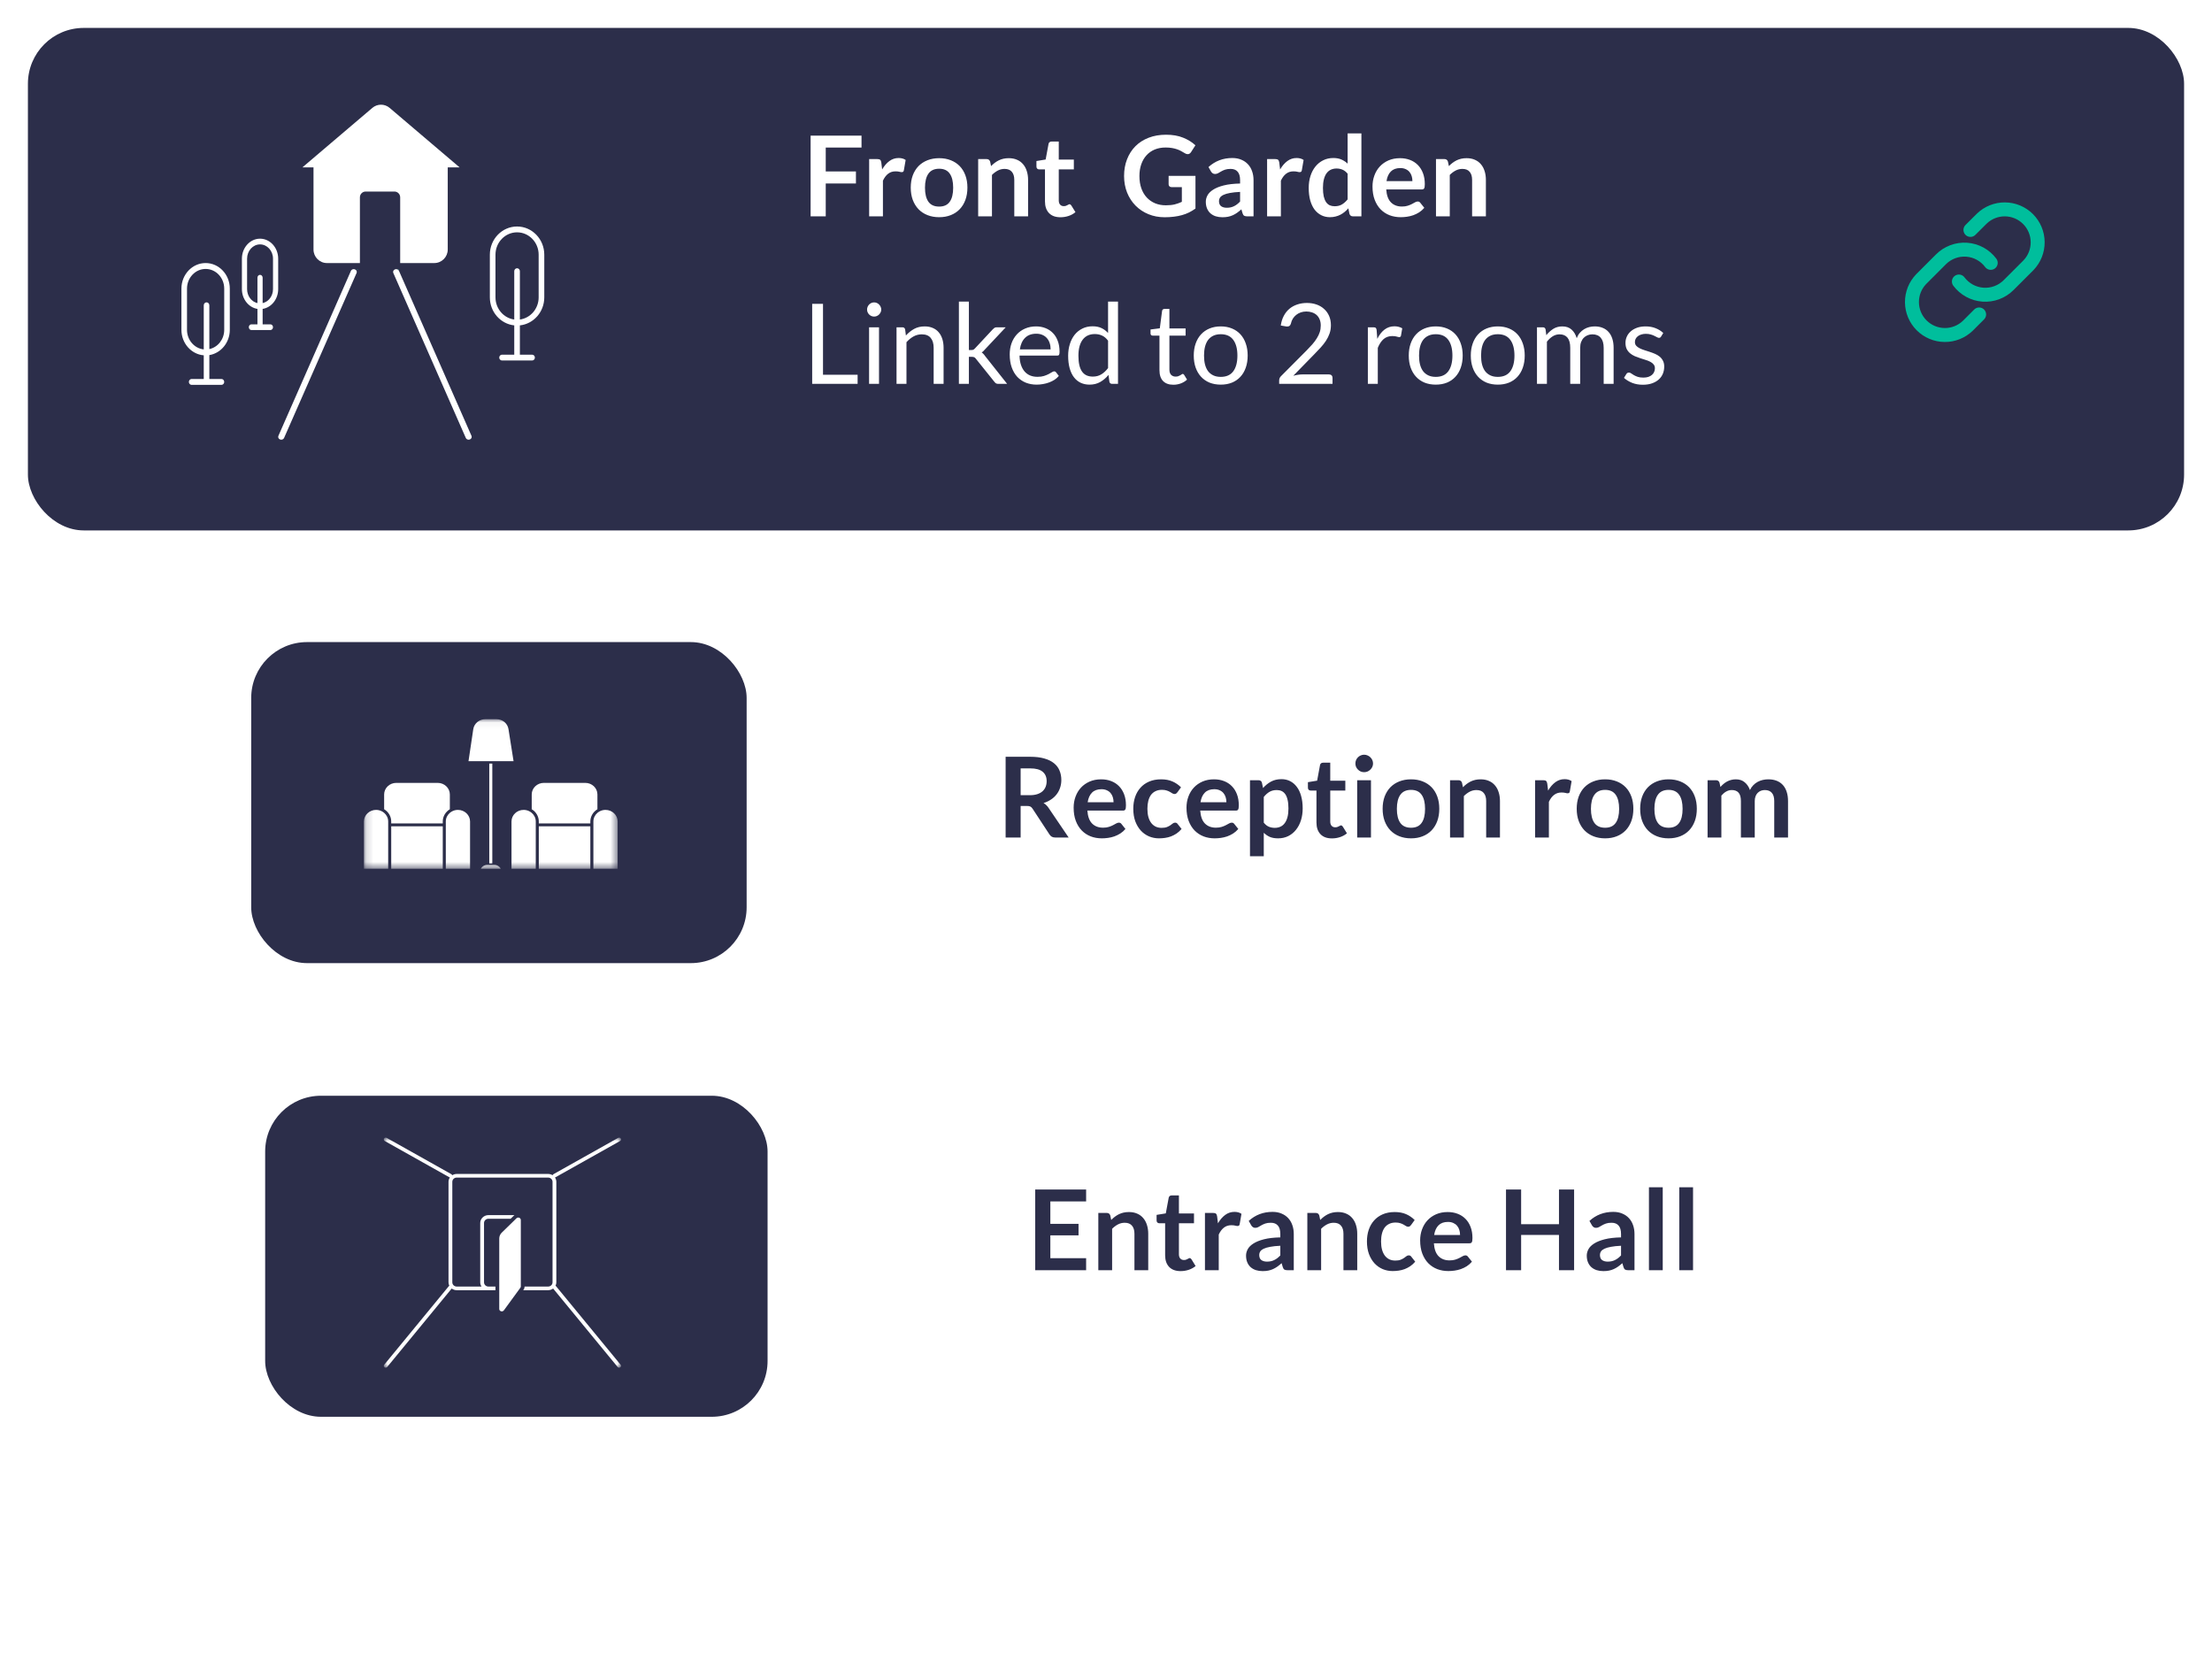 <svg width="317" height="237" viewBox="0 0 317 237" fill="none" xmlns="http://www.w3.org/2000/svg">
<g filter="url(#filter0_d)">
<rect x="15" y="67" width="284" height="163" rx="8" fill="white"/>
</g>
<g filter="url(#filter1_d)">
<rect x="35" y="91" width="71" height="46" rx="8" fill="#2C2E4A"/>
</g>
<path fill-rule="evenodd" clip-rule="evenodd" d="M64.467 113.832V115.95C63.858 116.318 63.453 116.966 63.453 117.703V117.98H56.065V117.703C56.065 116.966 55.66 116.318 55.051 115.95V113.832C55.051 112.917 55.831 112.173 56.789 112.173H62.728C63.687 112.173 64.467 112.917 64.467 113.832Z" fill="white"/>
<path fill-rule="evenodd" clip-rule="evenodd" d="M85.616 113.832V115.95C85.008 116.318 84.602 116.966 84.602 117.703V117.98H77.215V117.703C77.215 116.966 76.809 116.318 76.201 115.95V113.832C76.201 112.917 76.98 112.173 77.939 112.173H83.878C84.837 112.173 85.616 112.917 85.616 113.832Z" fill="white"/>
<mask id="mask0" mask-type="alpha" maskUnits="userSpaceOnUse" x="52" y="103" width="37" height="22">
<path d="M52.155 124.477H88.513V103.048H52.155V124.477Z" fill="white"/>
</mask>
<g mask="url(#mask0)">
<path fill-rule="evenodd" clip-rule="evenodd" d="M56.066 124.478H63.454V118.395H56.066V124.478Z" fill="white"/>
<path fill-rule="evenodd" clip-rule="evenodd" d="M77.215 124.478H84.602V118.395H77.215V124.478Z" fill="white"/>
<path fill-rule="evenodd" clip-rule="evenodd" d="M55.631 117.703V124.477H52.155V117.703C52.155 116.788 52.934 116.044 53.893 116.044C54.151 116.044 54.397 116.098 54.617 116.196C54.693 116.228 54.767 116.267 54.835 116.309C54.911 116.358 54.985 116.41 55.052 116.468C55.408 116.771 55.631 117.212 55.631 117.703Z" fill="white"/>
<path fill-rule="evenodd" clip-rule="evenodd" d="M76.78 117.703V124.477H73.303V117.703C73.303 116.788 74.082 116.044 75.041 116.044C75.299 116.044 75.546 116.098 75.766 116.196C75.841 116.228 75.915 116.267 75.983 116.309C76.06 116.358 76.134 116.41 76.2 116.468C76.557 116.771 76.78 117.212 76.78 117.703Z" fill="white"/>
<path fill-rule="evenodd" clip-rule="evenodd" d="M73.597 109.062H67.141L67.824 104.473C67.945 103.66 68.685 103.048 69.544 103.048H71.149C72.016 103.048 72.738 103.641 72.869 104.459L73.597 109.062Z" fill="white"/>
<path fill-rule="evenodd" clip-rule="evenodd" d="M67.364 117.703V124.477H63.888V117.703C63.888 117.212 64.111 116.771 64.467 116.468C64.534 116.41 64.607 116.358 64.684 116.309C64.752 116.267 64.826 116.228 64.901 116.196C65.122 116.098 65.368 116.044 65.626 116.044C66.585 116.044 67.364 116.788 67.364 117.703Z" fill="white"/>
<path fill-rule="evenodd" clip-rule="evenodd" d="M71.758 124.477H68.91C69.074 124.146 69.427 123.924 69.827 123.924H70.841C71.241 123.924 71.594 124.146 71.758 124.477Z" fill="white"/>
<path fill-rule="evenodd" clip-rule="evenodd" d="M70.117 123.717H70.552V109.408H70.117V123.717Z" fill="white"/>
<path fill-rule="evenodd" clip-rule="evenodd" d="M88.513 117.703V124.477H85.037V117.703C85.037 117.212 85.26 116.771 85.616 116.468C85.683 116.41 85.757 116.358 85.834 116.309C85.902 116.267 85.976 116.228 86.051 116.196C86.271 116.098 86.517 116.044 86.775 116.044C87.734 116.044 88.513 116.788 88.513 117.703Z" fill="white"/>
</g>
<g filter="url(#filter2_d)">
<rect x="3" y="3" width="309" height="72" rx="8" fill="#2C2E4A"/>
</g>
<path d="M123.464 19.432V21.144H118.336V24.568H122.664V26.288H118.336V31H116.168V19.432H123.464ZM124.556 31V22.792H125.716C125.919 22.792 126.06 22.829 126.14 22.904C126.22 22.979 126.273 23.107 126.3 23.288L126.42 24.28C126.713 23.773 127.057 23.373 127.452 23.08C127.847 22.787 128.289 22.64 128.78 22.64C129.185 22.64 129.521 22.733 129.788 22.92L129.532 24.4C129.516 24.496 129.481 24.565 129.428 24.608C129.375 24.645 129.303 24.664 129.212 24.664C129.132 24.664 129.023 24.645 128.884 24.608C128.745 24.571 128.561 24.552 128.332 24.552C127.921 24.552 127.569 24.667 127.276 24.896C126.983 25.12 126.735 25.451 126.532 25.888V31H124.556ZM134.591 22.664C135.205 22.664 135.759 22.763 136.255 22.96C136.757 23.157 137.183 23.437 137.535 23.8C137.887 24.163 138.159 24.605 138.351 25.128C138.543 25.651 138.639 26.235 138.639 26.88C138.639 27.531 138.543 28.117 138.351 28.64C138.159 29.163 137.887 29.608 137.535 29.976C137.183 30.344 136.757 30.627 136.255 30.824C135.759 31.021 135.205 31.12 134.591 31.12C133.978 31.12 133.421 31.021 132.919 30.824C132.418 30.627 131.989 30.344 131.631 29.976C131.279 29.608 131.005 29.163 130.807 28.64C130.615 28.117 130.519 27.531 130.519 26.88C130.519 26.235 130.615 25.651 130.807 25.128C131.005 24.605 131.279 24.163 131.631 23.8C131.989 23.437 132.418 23.157 132.919 22.96C133.421 22.763 133.978 22.664 134.591 22.664ZM134.591 29.6C135.274 29.6 135.778 29.371 136.103 28.912C136.434 28.453 136.599 27.781 136.599 26.896C136.599 26.011 136.434 25.336 136.103 24.872C135.778 24.408 135.274 24.176 134.591 24.176C133.898 24.176 133.386 24.411 133.055 24.88C132.725 25.344 132.559 26.016 132.559 26.896C132.559 27.776 132.725 28.448 133.055 28.912C133.386 29.371 133.898 29.6 134.591 29.6ZM140.181 31V22.792H141.389C141.645 22.792 141.813 22.912 141.893 23.152L142.029 23.8C142.194 23.629 142.368 23.475 142.549 23.336C142.736 23.197 142.93 23.077 143.133 22.976C143.341 22.875 143.562 22.797 143.797 22.744C144.032 22.691 144.288 22.664 144.565 22.664C145.013 22.664 145.41 22.741 145.757 22.896C146.104 23.045 146.392 23.259 146.621 23.536C146.856 23.808 147.032 24.136 147.149 24.52C147.272 24.899 147.333 25.317 147.333 25.776V31H145.357V25.776C145.357 25.275 145.24 24.888 145.005 24.616C144.776 24.339 144.429 24.2 143.965 24.2C143.624 24.2 143.304 24.277 143.005 24.432C142.706 24.587 142.424 24.797 142.157 25.064V31H140.181ZM151.971 31.128C151.261 31.128 150.715 30.928 150.331 30.528C149.947 30.123 149.755 29.565 149.755 28.856V24.272H148.923C148.816 24.272 148.723 24.237 148.643 24.168C148.568 24.099 148.531 23.995 148.531 23.856V23.072L149.851 22.856L150.267 20.616C150.288 20.509 150.336 20.427 150.411 20.368C150.491 20.309 150.589 20.28 150.707 20.28H151.731V22.864H153.891V24.272H151.731V28.72C151.731 28.976 151.795 29.176 151.923 29.32C152.051 29.464 152.221 29.536 152.435 29.536C152.557 29.536 152.659 29.523 152.739 29.496C152.824 29.464 152.896 29.432 152.955 29.4C153.019 29.368 153.075 29.339 153.123 29.312C153.171 29.28 153.219 29.264 153.267 29.264C153.325 29.264 153.373 29.28 153.411 29.312C153.448 29.339 153.488 29.381 153.531 29.44L154.123 30.4C153.835 30.64 153.504 30.821 153.131 30.944C152.757 31.067 152.371 31.128 151.971 31.128ZM167.074 29.416C167.559 29.416 167.98 29.373 168.338 29.288C168.7 29.197 169.044 29.075 169.37 28.92V26.816H167.922C167.783 26.816 167.674 26.779 167.594 26.704C167.514 26.624 167.474 26.528 167.474 26.416V25.2H171.322V29.88C171.028 30.093 170.722 30.28 170.402 30.44C170.087 30.595 169.748 30.723 169.386 30.824C169.028 30.925 168.644 31 168.234 31.048C167.823 31.101 167.38 31.128 166.906 31.128C166.063 31.128 165.287 30.981 164.578 30.688C163.868 30.395 163.255 29.987 162.738 29.464C162.22 28.941 161.815 28.317 161.522 27.592C161.234 26.867 161.09 26.075 161.09 25.216C161.09 24.347 161.231 23.549 161.514 22.824C161.796 22.099 162.196 21.475 162.714 20.952C163.236 20.429 163.868 20.024 164.61 19.736C165.351 19.448 166.183 19.304 167.106 19.304C168.05 19.304 168.866 19.445 169.554 19.728C170.247 20.005 170.834 20.368 171.314 20.816L170.69 21.792C170.567 21.989 170.404 22.088 170.202 22.088C170.074 22.088 169.943 22.045 169.81 21.96C169.639 21.859 169.463 21.757 169.282 21.656C169.106 21.555 168.908 21.467 168.69 21.392C168.476 21.317 168.234 21.256 167.962 21.208C167.695 21.16 167.386 21.136 167.034 21.136C166.463 21.136 165.946 21.232 165.482 21.424C165.023 21.616 164.631 21.891 164.306 22.248C163.98 22.605 163.73 23.035 163.554 23.536C163.378 24.037 163.29 24.597 163.29 25.216C163.29 25.883 163.383 26.477 163.57 27C163.756 27.517 164.018 27.955 164.354 28.312C164.69 28.669 165.09 28.944 165.554 29.136C166.018 29.323 166.524 29.416 167.074 29.416ZM179.644 31H178.756C178.57 31 178.423 30.973 178.316 30.92C178.21 30.861 178.13 30.747 178.076 30.576L177.9 29.992C177.692 30.179 177.487 30.344 177.284 30.488C177.087 30.627 176.882 30.744 176.668 30.84C176.455 30.936 176.228 31.008 175.988 31.056C175.748 31.104 175.482 31.128 175.188 31.128C174.842 31.128 174.522 31.083 174.228 30.992C173.935 30.896 173.682 30.755 173.468 30.568C173.26 30.381 173.098 30.149 172.98 29.872C172.863 29.595 172.804 29.272 172.804 28.904C172.804 28.595 172.884 28.291 173.044 27.992C173.21 27.688 173.482 27.416 173.86 27.176C174.239 26.931 174.743 26.728 175.372 26.568C176.002 26.408 176.783 26.317 177.716 26.296V25.816C177.716 25.267 177.599 24.861 177.364 24.6C177.135 24.333 176.799 24.2 176.356 24.2C176.036 24.2 175.77 24.237 175.556 24.312C175.343 24.387 175.156 24.472 174.996 24.568C174.842 24.659 174.698 24.741 174.564 24.816C174.431 24.891 174.284 24.928 174.124 24.928C173.991 24.928 173.876 24.893 173.78 24.824C173.684 24.755 173.607 24.669 173.548 24.568L173.188 23.936C174.132 23.072 175.271 22.64 176.604 22.64C177.084 22.64 177.511 22.72 177.884 22.88C178.263 23.035 178.583 23.253 178.844 23.536C179.106 23.813 179.303 24.147 179.436 24.536C179.575 24.925 179.644 25.352 179.644 25.816V31ZM175.804 29.768C176.007 29.768 176.194 29.749 176.364 29.712C176.535 29.675 176.695 29.619 176.844 29.544C176.999 29.469 177.146 29.379 177.284 29.272C177.428 29.16 177.572 29.029 177.716 28.88V27.496C177.14 27.523 176.658 27.573 176.268 27.648C175.884 27.717 175.575 27.808 175.34 27.92C175.106 28.032 174.938 28.163 174.836 28.312C174.74 28.461 174.692 28.624 174.692 28.8C174.692 29.147 174.794 29.395 174.996 29.544C175.204 29.693 175.474 29.768 175.804 29.768ZM181.587 31V22.792H182.747C182.95 22.792 183.091 22.829 183.171 22.904C183.251 22.979 183.305 23.107 183.331 23.288L183.451 24.28C183.745 23.773 184.089 23.373 184.483 23.08C184.878 22.787 185.321 22.64 185.811 22.64C186.217 22.64 186.553 22.733 186.819 22.92L186.563 24.4C186.547 24.496 186.513 24.565 186.459 24.608C186.406 24.645 186.334 24.664 186.243 24.664C186.163 24.664 186.054 24.645 185.915 24.608C185.777 24.571 185.593 24.552 185.363 24.552C184.953 24.552 184.601 24.667 184.307 24.896C184.014 25.12 183.766 25.451 183.563 25.888V31H181.587ZM193.895 31C193.639 31 193.471 30.88 193.391 30.64L193.231 29.848C193.06 30.04 192.881 30.213 192.695 30.368C192.508 30.523 192.305 30.656 192.087 30.768C191.873 30.88 191.641 30.965 191.391 31.024C191.145 31.088 190.879 31.12 190.591 31.12C190.143 31.12 189.732 31.027 189.359 30.84C188.985 30.653 188.663 30.384 188.391 30.032C188.124 29.675 187.916 29.235 187.767 28.712C187.623 28.189 187.551 27.592 187.551 26.92C187.551 26.312 187.633 25.747 187.799 25.224C187.964 24.701 188.201 24.248 188.511 23.864C188.82 23.48 189.191 23.181 189.623 22.968C190.055 22.749 190.54 22.64 191.079 22.64C191.537 22.64 191.929 22.715 192.255 22.864C192.58 23.008 192.871 23.203 193.127 23.448V19.112H195.102V31H193.895ZM191.263 29.552C191.673 29.552 192.023 29.467 192.311 29.296C192.599 29.125 192.871 28.883 193.127 28.568V24.888C192.903 24.616 192.657 24.424 192.391 24.312C192.129 24.2 191.847 24.144 191.543 24.144C191.244 24.144 190.972 24.2 190.727 24.312C190.487 24.424 190.281 24.595 190.111 24.824C189.945 25.048 189.817 25.336 189.727 25.688C189.636 26.035 189.591 26.445 189.591 26.92C189.591 27.4 189.628 27.808 189.703 28.144C189.783 28.475 189.895 28.747 190.039 28.96C190.183 29.168 190.359 29.32 190.567 29.416C190.775 29.507 191.007 29.552 191.263 29.552ZM200.636 22.664C201.153 22.664 201.628 22.747 202.06 22.912C202.497 23.077 202.873 23.32 203.188 23.64C203.502 23.955 203.748 24.344 203.924 24.808C204.1 25.267 204.188 25.792 204.188 26.384C204.188 26.533 204.18 26.659 204.164 26.76C204.153 26.856 204.129 26.933 204.092 26.992C204.06 27.045 204.014 27.085 203.956 27.112C203.897 27.133 203.822 27.144 203.732 27.144H198.66C198.718 27.987 198.945 28.605 199.34 29C199.734 29.395 200.257 29.592 200.908 29.592C201.228 29.592 201.502 29.555 201.732 29.48C201.966 29.405 202.169 29.323 202.34 29.232C202.516 29.141 202.668 29.059 202.796 28.984C202.929 28.909 203.057 28.872 203.18 28.872C203.26 28.872 203.329 28.888 203.388 28.92C203.446 28.952 203.497 28.997 203.54 29.056L204.116 29.776C203.897 30.032 203.652 30.248 203.38 30.424C203.108 30.595 202.822 30.733 202.524 30.84C202.23 30.941 201.929 31.013 201.62 31.056C201.316 31.099 201.02 31.12 200.732 31.12C200.161 31.12 199.63 31.027 199.14 30.84C198.649 30.648 198.222 30.368 197.86 30C197.497 29.627 197.212 29.168 197.004 28.624C196.796 28.075 196.692 27.44 196.692 26.72C196.692 26.16 196.782 25.635 196.964 25.144C197.145 24.648 197.404 24.219 197.74 23.856C198.081 23.488 198.494 23.197 198.98 22.984C199.47 22.771 200.022 22.664 200.636 22.664ZM200.676 24.08C200.1 24.08 199.649 24.243 199.324 24.568C198.998 24.893 198.79 25.355 198.7 25.952H202.412C202.412 25.696 202.377 25.456 202.308 25.232C202.238 25.003 202.132 24.803 201.988 24.632C201.844 24.461 201.662 24.328 201.444 24.232C201.225 24.131 200.969 24.08 200.676 24.08ZM205.79 31V22.792H206.998C207.254 22.792 207.422 22.912 207.502 23.152L207.638 23.8C207.804 23.629 207.977 23.475 208.158 23.336C208.345 23.197 208.54 23.077 208.742 22.976C208.95 22.875 209.172 22.797 209.406 22.744C209.641 22.691 209.897 22.664 210.174 22.664C210.622 22.664 211.02 22.741 211.366 22.896C211.713 23.045 212.001 23.259 212.23 23.536C212.465 23.808 212.641 24.136 212.758 24.52C212.881 24.899 212.942 25.317 212.942 25.776V31H210.966V25.776C210.966 25.275 210.849 24.888 210.614 24.616C210.385 24.339 210.038 24.2 209.574 24.2C209.233 24.2 208.913 24.277 208.614 24.432C208.316 24.587 208.033 24.797 207.766 25.064V31H205.79Z" fill="white"/>
<path d="M117.944 53.696H122.904V55H116.392V43.536H117.944V53.696ZM125.971 46.896V55H124.547V46.896H125.971ZM126.291 44.352C126.291 44.491 126.261 44.621 126.203 44.744C126.149 44.861 126.075 44.968 125.979 45.064C125.888 45.155 125.781 45.227 125.659 45.28C125.536 45.333 125.405 45.36 125.267 45.36C125.128 45.36 124.997 45.333 124.875 45.28C124.757 45.227 124.651 45.155 124.555 45.064C124.464 44.968 124.392 44.861 124.339 44.744C124.285 44.621 124.259 44.491 124.259 44.352C124.259 44.213 124.285 44.083 124.339 43.96C124.392 43.832 124.464 43.723 124.555 43.632C124.651 43.536 124.757 43.461 124.875 43.408C124.997 43.355 125.128 43.328 125.267 43.328C125.405 43.328 125.536 43.355 125.659 43.408C125.781 43.461 125.888 43.536 125.979 43.632C126.075 43.723 126.149 43.832 126.203 43.96C126.261 44.083 126.291 44.213 126.291 44.352ZM128.481 55V46.896H129.329C129.531 46.896 129.659 46.995 129.713 47.192L129.825 48.072C130.177 47.683 130.569 47.368 131.001 47.128C131.438 46.888 131.942 46.768 132.513 46.768C132.955 46.768 133.345 46.843 133.681 46.992C134.022 47.136 134.305 47.344 134.529 47.616C134.758 47.883 134.931 48.205 135.049 48.584C135.166 48.963 135.225 49.381 135.225 49.84V55H133.801V49.84C133.801 49.227 133.659 48.752 133.377 48.416C133.099 48.075 132.673 47.904 132.097 47.904C131.675 47.904 131.281 48.005 130.913 48.208C130.55 48.411 130.214 48.685 129.905 49.032V55H128.481ZM138.851 43.216V50.152H139.219C139.326 50.152 139.414 50.139 139.483 50.112C139.552 50.08 139.63 50.019 139.715 49.928L142.275 47.184C142.355 47.099 142.435 47.029 142.515 46.976C142.595 46.923 142.702 46.896 142.835 46.896H144.131L141.147 50.072C141.072 50.163 140.998 50.243 140.923 50.312C140.854 50.381 140.774 50.443 140.683 50.496C140.779 50.56 140.864 50.635 140.939 50.72C141.019 50.8 141.094 50.893 141.163 51L144.331 55H143.051C142.934 55 142.832 54.979 142.747 54.936C142.667 54.888 142.59 54.816 142.515 54.72L139.851 51.4C139.771 51.288 139.691 51.216 139.611 51.184C139.531 51.147 139.411 51.128 139.251 51.128H138.851V55H137.419V43.216H138.851ZM148.485 46.768C148.971 46.768 149.419 46.851 149.829 47.016C150.24 47.176 150.595 47.411 150.893 47.72C151.192 48.024 151.424 48.403 151.589 48.856C151.76 49.304 151.845 49.816 151.845 50.392C151.845 50.616 151.821 50.765 151.773 50.84C151.725 50.915 151.635 50.952 151.501 50.952H146.109C146.12 51.464 146.189 51.909 146.317 52.288C146.445 52.667 146.621 52.984 146.845 53.24C147.069 53.491 147.336 53.68 147.645 53.808C147.955 53.931 148.301 53.992 148.685 53.992C149.043 53.992 149.349 53.952 149.605 53.872C149.867 53.787 150.091 53.696 150.277 53.6C150.464 53.504 150.619 53.416 150.741 53.336C150.869 53.251 150.979 53.208 151.069 53.208C151.187 53.208 151.277 53.253 151.341 53.344L151.741 53.864C151.565 54.077 151.355 54.264 151.109 54.424C150.864 54.579 150.6 54.707 150.317 54.808C150.04 54.909 149.752 54.984 149.453 55.032C149.155 55.085 148.859 55.112 148.565 55.112C148.005 55.112 147.488 55.019 147.013 54.832C146.544 54.64 146.136 54.363 145.789 54C145.448 53.632 145.181 53.179 144.989 52.64C144.797 52.101 144.701 51.483 144.701 50.784C144.701 50.219 144.787 49.691 144.957 49.2C145.133 48.709 145.384 48.285 145.709 47.928C146.035 47.565 146.432 47.283 146.901 47.08C147.371 46.872 147.899 46.768 148.485 46.768ZM148.517 47.816C147.829 47.816 147.288 48.016 146.893 48.416C146.499 48.811 146.253 49.36 146.157 50.064H150.565C150.565 49.733 150.52 49.432 150.429 49.16C150.339 48.883 150.205 48.645 150.029 48.448C149.853 48.245 149.637 48.091 149.381 47.984C149.131 47.872 148.843 47.816 148.517 47.816ZM159.372 55C159.169 55 159.041 54.901 158.988 54.704L158.86 53.72C158.513 54.141 158.116 54.48 157.668 54.736C157.225 54.987 156.716 55.112 156.14 55.112C155.676 55.112 155.255 55.024 154.876 54.848C154.497 54.667 154.175 54.403 153.908 54.056C153.641 53.709 153.436 53.277 153.292 52.76C153.148 52.243 153.076 51.648 153.076 50.976C153.076 50.379 153.156 49.824 153.316 49.312C153.476 48.795 153.705 48.347 154.004 47.968C154.308 47.589 154.676 47.293 155.108 47.08C155.54 46.861 156.031 46.752 156.58 46.752C157.076 46.752 157.5 46.837 157.852 47.008C158.204 47.173 158.519 47.408 158.796 47.712V43.216H160.22V55H159.372ZM156.612 53.96C157.076 53.96 157.481 53.853 157.828 53.64C158.18 53.427 158.503 53.125 158.796 52.736V48.816C158.535 48.464 158.247 48.219 157.932 48.08C157.623 47.936 157.279 47.864 156.9 47.864C156.143 47.864 155.561 48.133 155.156 48.672C154.751 49.211 154.548 49.979 154.548 50.976C154.548 51.504 154.593 51.957 154.684 52.336C154.775 52.709 154.908 53.019 155.084 53.264C155.26 53.504 155.476 53.68 155.732 53.792C155.988 53.904 156.281 53.96 156.612 53.96ZM168.155 55.128C167.515 55.128 167.022 54.949 166.675 54.592C166.334 54.235 166.163 53.72 166.163 53.048V48.088H165.187C165.102 48.088 165.03 48.064 164.971 48.016C164.913 47.963 164.883 47.883 164.883 47.776V47.208L166.211 47.04L166.539 44.536C166.55 44.456 166.585 44.392 166.643 44.344C166.702 44.291 166.777 44.264 166.867 44.264H167.587V47.056H169.907V48.088H167.587V52.952C167.587 53.293 167.67 53.547 167.835 53.712C168.001 53.877 168.214 53.96 168.475 53.96C168.625 53.96 168.753 53.941 168.859 53.904C168.971 53.861 169.067 53.816 169.147 53.768C169.227 53.72 169.294 53.677 169.347 53.64C169.406 53.597 169.457 53.576 169.499 53.576C169.574 53.576 169.641 53.621 169.699 53.712L170.115 54.392C169.87 54.621 169.574 54.803 169.227 54.936C168.881 55.064 168.523 55.128 168.155 55.128ZM174.948 46.768C175.54 46.768 176.073 46.867 176.548 47.064C177.028 47.261 177.433 47.541 177.764 47.904C178.1 48.267 178.356 48.707 178.532 49.224C178.713 49.736 178.804 50.309 178.804 50.944C178.804 51.584 178.713 52.16 178.532 52.672C178.356 53.184 178.1 53.621 177.764 53.984C177.433 54.347 177.028 54.627 176.548 54.824C176.073 55.016 175.54 55.112 174.948 55.112C174.356 55.112 173.82 55.016 173.34 54.824C172.865 54.627 172.46 54.347 172.124 53.984C171.788 53.621 171.529 53.184 171.348 52.672C171.167 52.16 171.076 51.584 171.076 50.944C171.076 50.309 171.167 49.736 171.348 49.224C171.529 48.707 171.788 48.267 172.124 47.904C172.46 47.541 172.865 47.261 173.34 47.064C173.82 46.867 174.356 46.768 174.948 46.768ZM174.948 54C175.748 54 176.345 53.733 176.74 53.2C177.135 52.661 177.332 51.912 177.332 50.952C177.332 49.987 177.135 49.235 176.74 48.696C176.345 48.157 175.748 47.888 174.948 47.888C174.543 47.888 174.191 47.957 173.892 48.096C173.593 48.235 173.343 48.435 173.14 48.696C172.943 48.957 172.793 49.28 172.692 49.664C172.596 50.043 172.548 50.472 172.548 50.952C172.548 51.432 172.596 51.861 172.692 52.24C172.793 52.619 172.943 52.939 173.14 53.2C173.343 53.456 173.593 53.653 173.892 53.792C174.191 53.931 174.543 54 174.948 54ZM187.292 43.408C187.778 43.408 188.231 43.48 188.652 43.624C189.074 43.768 189.436 43.979 189.74 44.256C190.05 44.528 190.292 44.861 190.468 45.256C190.644 45.651 190.732 46.099 190.732 46.6C190.732 47.027 190.668 47.421 190.54 47.784C190.412 48.147 190.239 48.496 190.02 48.832C189.802 49.163 189.548 49.485 189.26 49.8C188.978 50.109 188.676 50.427 188.356 50.752L185.34 53.84C185.554 53.781 185.77 53.736 185.988 53.704C186.207 53.667 186.418 53.648 186.62 53.648H190.46C190.615 53.648 190.738 53.693 190.828 53.784C190.919 53.875 190.964 53.992 190.964 54.136V55H183.316V54.512C183.316 54.411 183.335 54.307 183.372 54.2C183.415 54.093 183.482 53.995 183.572 53.904L187.244 50.216C187.548 49.907 187.826 49.611 188.076 49.328C188.327 49.04 188.54 48.752 188.716 48.464C188.898 48.176 189.036 47.885 189.132 47.592C189.228 47.293 189.276 46.976 189.276 46.64C189.276 46.304 189.223 46.011 189.116 45.76C189.01 45.504 188.863 45.293 188.676 45.128C188.49 44.963 188.271 44.84 188.02 44.76C187.77 44.675 187.5 44.632 187.212 44.632C186.924 44.632 186.658 44.675 186.412 44.76C186.167 44.845 185.948 44.965 185.756 45.12C185.57 45.269 185.41 45.448 185.276 45.656C185.148 45.864 185.058 46.093 185.004 46.344C184.962 46.499 184.898 46.611 184.812 46.68C184.727 46.749 184.615 46.784 184.476 46.784C184.45 46.784 184.42 46.784 184.388 46.784C184.362 46.779 184.33 46.773 184.292 46.768L183.548 46.64C183.623 46.117 183.767 45.656 183.98 45.256C184.194 44.851 184.463 44.512 184.788 44.24C185.119 43.968 185.495 43.763 185.916 43.624C186.343 43.48 186.802 43.408 187.292 43.408ZM196.027 55V46.896H196.843C196.998 46.896 197.105 46.925 197.163 46.984C197.222 47.043 197.262 47.144 197.283 47.288L197.379 48.552C197.657 47.987 197.998 47.547 198.403 47.232C198.814 46.912 199.294 46.752 199.843 46.752C200.067 46.752 200.27 46.779 200.451 46.832C200.633 46.88 200.801 46.949 200.955 47.04L200.771 48.104C200.734 48.237 200.651 48.304 200.523 48.304C200.449 48.304 200.334 48.28 200.179 48.232C200.025 48.179 199.809 48.152 199.531 48.152C199.035 48.152 198.619 48.296 198.283 48.584C197.953 48.872 197.675 49.291 197.451 49.84V55H196.027ZM205.761 46.768C206.353 46.768 206.886 46.867 207.361 47.064C207.841 47.261 208.246 47.541 208.577 47.904C208.913 48.267 209.169 48.707 209.345 49.224C209.526 49.736 209.617 50.309 209.617 50.944C209.617 51.584 209.526 52.16 209.345 52.672C209.169 53.184 208.913 53.621 208.577 53.984C208.246 54.347 207.841 54.627 207.361 54.824C206.886 55.016 206.353 55.112 205.761 55.112C205.169 55.112 204.633 55.016 204.153 54.824C203.678 54.627 203.273 54.347 202.937 53.984C202.601 53.621 202.342 53.184 202.161 52.672C201.979 52.16 201.889 51.584 201.889 50.944C201.889 50.309 201.979 49.736 202.161 49.224C202.342 48.707 202.601 48.267 202.937 47.904C203.273 47.541 203.678 47.261 204.153 47.064C204.633 46.867 205.169 46.768 205.761 46.768ZM205.761 54C206.561 54 207.158 53.733 207.553 53.2C207.947 52.661 208.145 51.912 208.145 50.952C208.145 49.987 207.947 49.235 207.553 48.696C207.158 48.157 206.561 47.888 205.761 47.888C205.355 47.888 205.003 47.957 204.705 48.096C204.406 48.235 204.155 48.435 203.953 48.696C203.755 48.957 203.606 49.28 203.505 49.664C203.409 50.043 203.361 50.472 203.361 50.952C203.361 51.432 203.409 51.861 203.505 52.24C203.606 52.619 203.755 52.939 203.953 53.2C204.155 53.456 204.406 53.653 204.705 53.792C205.003 53.931 205.355 54 205.761 54ZM214.651 46.768C215.243 46.768 215.776 46.867 216.251 47.064C216.731 47.261 217.136 47.541 217.467 47.904C217.803 48.267 218.059 48.707 218.235 49.224C218.416 49.736 218.507 50.309 218.507 50.944C218.507 51.584 218.416 52.16 218.235 52.672C218.059 53.184 217.803 53.621 217.467 53.984C217.136 54.347 216.731 54.627 216.251 54.824C215.776 55.016 215.243 55.112 214.651 55.112C214.059 55.112 213.523 55.016 213.043 54.824C212.568 54.627 212.163 54.347 211.827 53.984C211.491 53.621 211.232 53.184 211.051 52.672C210.87 52.16 210.779 51.584 210.779 50.944C210.779 50.309 210.87 49.736 211.051 49.224C211.232 48.707 211.491 48.267 211.827 47.904C212.163 47.541 212.568 47.261 213.043 47.064C213.523 46.867 214.059 46.768 214.651 46.768ZM214.651 54C215.451 54 216.048 53.733 216.443 53.2C216.838 52.661 217.035 51.912 217.035 50.952C217.035 49.987 216.838 49.235 216.443 48.696C216.048 48.157 215.451 47.888 214.651 47.888C214.246 47.888 213.894 47.957 213.595 48.096C213.296 48.235 213.046 48.435 212.843 48.696C212.646 48.957 212.496 49.28 212.395 49.664C212.299 50.043 212.251 50.472 212.251 50.952C212.251 51.432 212.299 51.861 212.395 52.24C212.496 52.619 212.646 52.939 212.843 53.2C213.046 53.456 213.296 53.653 213.595 53.792C213.894 53.931 214.246 54 214.651 54ZM220.262 55V46.896H221.11C221.312 46.896 221.44 46.995 221.494 47.192L221.598 48.024C221.896 47.656 222.23 47.355 222.598 47.12C222.971 46.885 223.403 46.768 223.894 46.768C224.443 46.768 224.886 46.92 225.222 47.224C225.563 47.528 225.808 47.939 225.958 48.456C226.07 48.163 226.216 47.909 226.398 47.696C226.584 47.483 226.792 47.307 227.022 47.168C227.251 47.029 227.494 46.928 227.75 46.864C228.011 46.8 228.275 46.768 228.542 46.768C228.968 46.768 229.347 46.837 229.678 46.976C230.014 47.109 230.296 47.307 230.526 47.568C230.76 47.829 230.939 48.152 231.062 48.536C231.184 48.915 231.246 49.349 231.246 49.84V55H229.822V49.84C229.822 49.205 229.683 48.725 229.406 48.4C229.128 48.069 228.726 47.904 228.198 47.904C227.963 47.904 227.739 47.947 227.526 48.032C227.318 48.112 227.134 48.232 226.974 48.392C226.814 48.552 226.686 48.755 226.59 49C226.499 49.24 226.454 49.52 226.454 49.84V55H225.03V49.84C225.03 49.189 224.899 48.704 224.638 48.384C224.376 48.064 223.995 47.904 223.494 47.904C223.142 47.904 222.814 48 222.51 48.192C222.211 48.379 221.936 48.635 221.686 48.96V55H220.262ZM238.042 48.232C237.978 48.349 237.88 48.408 237.746 48.408C237.666 48.408 237.576 48.379 237.474 48.32C237.373 48.261 237.248 48.197 237.098 48.128C236.954 48.053 236.781 47.987 236.578 47.928C236.376 47.864 236.136 47.832 235.858 47.832C235.618 47.832 235.402 47.864 235.21 47.928C235.018 47.987 234.853 48.069 234.714 48.176C234.581 48.283 234.477 48.408 234.402 48.552C234.333 48.691 234.298 48.843 234.298 49.008C234.298 49.216 234.357 49.389 234.474 49.528C234.597 49.667 234.757 49.787 234.954 49.888C235.152 49.989 235.376 50.08 235.626 50.16C235.877 50.235 236.133 50.317 236.394 50.408C236.661 50.493 236.92 50.589 237.17 50.696C237.421 50.803 237.645 50.936 237.842 51.096C238.04 51.256 238.197 51.453 238.314 51.688C238.437 51.917 238.498 52.195 238.498 52.52C238.498 52.893 238.432 53.24 238.298 53.56C238.165 53.875 237.968 54.149 237.706 54.384C237.445 54.613 237.125 54.795 236.746 54.928C236.368 55.061 235.93 55.128 235.434 55.128C234.869 55.128 234.357 55.037 233.898 54.856C233.44 54.669 233.05 54.432 232.73 54.144L233.066 53.6C233.109 53.531 233.16 53.477 233.218 53.44C233.277 53.403 233.354 53.384 233.45 53.384C233.546 53.384 233.648 53.421 233.754 53.496C233.861 53.571 233.989 53.653 234.138 53.744C234.293 53.835 234.477 53.917 234.69 53.992C234.909 54.067 235.181 54.104 235.506 54.104C235.784 54.104 236.026 54.069 236.234 54C236.442 53.925 236.616 53.827 236.754 53.704C236.893 53.581 236.994 53.44 237.058 53.28C237.128 53.12 237.162 52.949 237.162 52.768C237.162 52.544 237.101 52.36 236.978 52.216C236.861 52.067 236.704 51.941 236.506 51.84C236.309 51.733 236.082 51.643 235.826 51.568C235.576 51.488 235.317 51.405 235.05 51.32C234.789 51.235 234.53 51.139 234.274 51.032C234.024 50.92 233.8 50.781 233.602 50.616C233.405 50.451 233.245 50.248 233.122 50.008C233.005 49.763 232.946 49.467 232.946 49.12C232.946 48.811 233.01 48.515 233.138 48.232C233.266 47.944 233.453 47.693 233.698 47.48C233.944 47.261 234.245 47.088 234.602 46.96C234.96 46.832 235.368 46.768 235.826 46.768C236.36 46.768 236.837 46.853 237.258 47.024C237.685 47.189 238.053 47.419 238.362 47.712L238.042 48.232Z" fill="white"/>
<path fill-rule="evenodd" clip-rule="evenodd" d="M37.267 39.381C37.061 39.381 36.895 39.564 36.895 39.79V43.431C36.048 43.24 35.41 42.416 35.41 41.426V37.063C35.41 35.937 36.242 35.017 37.267 35.017C38.292 35.017 39.124 35.937 39.124 37.063V41.426C39.124 42.416 38.485 43.24 37.638 43.431V39.79C37.638 39.564 37.472 39.381 37.267 39.381ZM39.867 41.426V37.063C39.867 35.484 38.7 34.199 37.267 34.199C35.833 34.199 34.667 35.484 34.667 37.063V41.426C34.667 42.866 35.637 44.061 36.895 44.26V46.472H36.029C35.823 46.472 35.657 46.655 35.657 46.881C35.657 47.107 35.823 47.29 36.029 47.29H38.752C38.958 47.29 39.124 47.107 39.124 46.881C39.124 46.655 38.958 46.472 38.752 46.472H37.638V44.26C38.896 44.061 39.867 42.866 39.867 41.426Z" fill="white"/>
<path fill-rule="evenodd" clip-rule="evenodd" d="M65.867 23.985H64.166V35.755C64.166 36.823 63.303 37.691 62.242 37.691H57.35V28.273C57.35 27.814 56.981 27.444 56.525 27.444H52.403C51.947 27.444 51.578 27.814 51.578 28.273V37.691H46.851C45.79 37.691 44.928 36.823 44.928 35.755V23.985H43.333L53.359 15.46C54.077 14.847 55.124 14.847 55.841 15.46L65.867 23.985Z" fill="white"/>
<path fill-rule="evenodd" clip-rule="evenodd" d="M57 38.616H57.2C57.137 38.552 57.068 38.543 57 38.616ZM51.133 38.616H51.336C51.267 38.543 51.199 38.552 51.133 38.616Z" fill="#1ABC9C"/>
<path fill-rule="evenodd" clip-rule="evenodd" d="M67.325 62.971C67.272 62.993 67.216 63.001 67.161 63.001C66.989 63.001 66.824 62.907 66.754 62.748L56.366 39.117C56.275 38.91 56.383 38.676 56.608 38.593C56.626 38.588 56.643 38.582 56.661 38.58C56.743 38.558 56.825 38.561 56.901 38.58C57.024 38.615 57.126 38.698 57.179 38.816L67.568 62.448C67.659 62.654 67.55 62.888 67.325 62.971Z" fill="white"/>
<path fill-rule="evenodd" clip-rule="evenodd" d="M51.101 39.117L40.712 62.748C40.642 62.907 40.478 63.001 40.306 63.001C40.25 63.001 40.194 62.993 40.142 62.971C39.916 62.888 39.808 62.654 39.899 62.447L50.288 38.816C50.34 38.698 50.443 38.614 50.566 38.58C50.645 38.561 50.727 38.558 50.809 38.58C50.826 38.582 50.844 38.588 50.858 38.593C51.084 38.676 51.192 38.91 51.101 39.117Z" fill="white"/>
<path fill-rule="evenodd" clip-rule="evenodd" d="M26.8 47.262V41.35C26.8 39.799 27.997 38.535 29.467 38.535C30.936 38.535 32.133 39.799 32.133 41.35V47.262C32.133 48.622 31.216 49.759 30 50.021V43.743C30 43.51 29.821 43.321 29.6 43.321C29.379 43.321 29.2 43.51 29.2 43.743V50.063C27.856 49.923 26.8 48.721 26.8 47.262ZM32.933 47.262V41.35C32.933 39.332 31.379 37.69 29.467 37.69C27.555 37.69 26 39.332 26 41.35V47.262C26 49.185 27.413 50.767 29.2 50.911V54.3H27.467C27.245 54.3 27.067 54.489 27.067 54.723C27.067 54.956 27.245 55.145 27.467 55.145H31.733C31.955 55.145 32.133 54.956 32.133 54.723C32.133 54.489 31.955 54.3 31.733 54.3H30V50.88C31.659 50.607 32.933 49.089 32.933 47.262Z" fill="white"/>
<path fill-rule="evenodd" clip-rule="evenodd" d="M77.193 42.61C77.193 44.232 76.02 45.576 74.503 45.782V38.853C74.503 38.622 74.323 38.436 74.1 38.436C73.877 38.436 73.697 38.622 73.697 38.853V45.782C72.18 45.576 71.007 44.232 71.007 42.61V36.488C71.007 34.724 72.395 33.288 74.1 33.288C75.805 33.288 77.193 34.724 77.193 36.488V42.61ZM74.1 32.453C71.948 32.453 70.2 34.265 70.2 36.488V42.61C70.2 44.694 71.733 46.413 73.697 46.622V50.818H71.948C71.725 50.818 71.545 51.005 71.545 51.236C71.545 51.467 71.725 51.653 71.948 51.653H76.252C76.475 51.653 76.655 51.467 76.655 51.236C76.655 51.005 76.475 50.818 76.252 50.818H74.503V46.622C76.467 46.413 78 44.694 78 42.61V36.488C78 34.265 76.252 32.453 74.1 32.453Z" fill="white"/>
<path d="M146.267 115.48V120H144.115V108.432H147.643C148.432 108.432 149.107 108.515 149.667 108.68C150.232 108.84 150.694 109.067 151.051 109.36C151.414 109.653 151.678 110.005 151.843 110.416C152.014 110.821 152.099 111.269 152.099 111.76C152.099 112.149 152.04 112.517 151.923 112.864C151.811 113.211 151.646 113.525 151.427 113.808C151.214 114.091 150.947 114.339 150.627 114.552C150.312 114.765 149.952 114.936 149.547 115.064C149.819 115.219 150.054 115.44 150.251 115.728L153.147 120H151.211C151.024 120 150.864 119.963 150.731 119.888C150.603 119.813 150.494 119.707 150.403 119.568L147.971 115.864C147.88 115.725 147.779 115.627 147.667 115.568C147.56 115.509 147.4 115.48 147.187 115.48H146.267ZM146.267 113.936H147.611C148.016 113.936 148.368 113.885 148.667 113.784C148.971 113.683 149.219 113.544 149.411 113.368C149.608 113.187 149.755 112.973 149.851 112.728C149.947 112.483 149.995 112.213 149.995 111.92C149.995 111.333 149.8 110.883 149.411 110.568C149.027 110.253 148.438 110.096 147.643 110.096H146.267V113.936ZM157.807 111.664C158.325 111.664 158.799 111.747 159.231 111.912C159.669 112.077 160.045 112.32 160.359 112.64C160.674 112.955 160.919 113.344 161.095 113.808C161.271 114.267 161.359 114.792 161.359 115.384C161.359 115.533 161.351 115.659 161.335 115.76C161.325 115.856 161.301 115.933 161.263 115.992C161.231 116.045 161.186 116.085 161.127 116.112C161.069 116.133 160.994 116.144 160.903 116.144H155.831C155.89 116.987 156.117 117.605 156.511 118C156.906 118.395 157.429 118.592 158.079 118.592C158.399 118.592 158.674 118.555 158.903 118.48C159.138 118.405 159.341 118.323 159.511 118.232C159.687 118.141 159.839 118.059 159.967 117.984C160.101 117.909 160.229 117.872 160.351 117.872C160.431 117.872 160.501 117.888 160.559 117.92C160.618 117.952 160.669 117.997 160.711 118.056L161.287 118.776C161.069 119.032 160.823 119.248 160.551 119.424C160.279 119.595 159.994 119.733 159.695 119.84C159.402 119.941 159.101 120.013 158.791 120.056C158.487 120.099 158.191 120.12 157.903 120.12C157.333 120.12 156.802 120.027 156.311 119.84C155.821 119.648 155.394 119.368 155.031 119C154.669 118.627 154.383 118.168 154.175 117.624C153.967 117.075 153.863 116.44 153.863 115.72C153.863 115.16 153.954 114.635 154.135 114.144C154.317 113.648 154.575 113.219 154.911 112.856C155.253 112.488 155.666 112.197 156.151 111.984C156.642 111.771 157.194 111.664 157.807 111.664ZM157.847 113.08C157.271 113.08 156.821 113.243 156.495 113.568C156.17 113.893 155.962 114.355 155.871 114.952H159.583C159.583 114.696 159.549 114.456 159.479 114.232C159.41 114.003 159.303 113.803 159.159 113.632C159.015 113.461 158.834 113.328 158.615 113.232C158.397 113.131 158.141 113.08 157.847 113.08ZM168.73 113.528C168.672 113.603 168.613 113.661 168.554 113.704C168.501 113.747 168.421 113.768 168.314 113.768C168.213 113.768 168.114 113.739 168.018 113.68C167.922 113.616 167.808 113.547 167.674 113.472C167.541 113.392 167.381 113.323 167.194 113.264C167.013 113.2 166.786 113.168 166.514 113.168C166.168 113.168 165.864 113.232 165.602 113.36C165.341 113.483 165.122 113.661 164.946 113.896C164.776 114.131 164.648 114.416 164.562 114.752C164.477 115.083 164.434 115.459 164.434 115.88C164.434 116.317 164.48 116.707 164.57 117.048C164.666 117.389 164.802 117.677 164.978 117.912C165.154 118.141 165.368 118.317 165.618 118.44C165.869 118.557 166.152 118.616 166.466 118.616C166.781 118.616 167.034 118.579 167.226 118.504C167.424 118.424 167.589 118.339 167.722 118.248C167.856 118.152 167.97 118.067 168.066 117.992C168.168 117.912 168.28 117.872 168.402 117.872C168.562 117.872 168.682 117.933 168.762 118.056L169.33 118.776C169.112 119.032 168.874 119.248 168.618 119.424C168.362 119.595 168.096 119.733 167.818 119.84C167.546 119.941 167.264 120.013 166.97 120.056C166.677 120.099 166.386 120.12 166.098 120.12C165.592 120.12 165.114 120.027 164.666 119.84C164.218 119.648 163.826 119.371 163.49 119.008C163.16 118.645 162.896 118.203 162.698 117.68C162.506 117.152 162.41 116.552 162.41 115.88C162.41 115.277 162.496 114.72 162.666 114.208C162.842 113.691 163.098 113.245 163.434 112.872C163.77 112.493 164.186 112.197 164.682 111.984C165.178 111.771 165.749 111.664 166.394 111.664C167.008 111.664 167.544 111.763 168.002 111.96C168.466 112.157 168.882 112.44 169.25 112.808L168.73 113.528ZM173.979 111.664C174.497 111.664 174.971 111.747 175.403 111.912C175.841 112.077 176.217 112.32 176.531 112.64C176.846 112.955 177.091 113.344 177.267 113.808C177.443 114.267 177.531 114.792 177.531 115.384C177.531 115.533 177.523 115.659 177.507 115.76C177.497 115.856 177.473 115.933 177.435 115.992C177.403 116.045 177.358 116.085 177.299 116.112C177.241 116.133 177.166 116.144 177.075 116.144H172.003C172.062 116.987 172.289 117.605 172.683 118C173.078 118.395 173.601 118.592 174.251 118.592C174.571 118.592 174.846 118.555 175.075 118.48C175.31 118.405 175.513 118.323 175.683 118.232C175.859 118.141 176.011 118.059 176.139 117.984C176.273 117.909 176.401 117.872 176.523 117.872C176.603 117.872 176.673 117.888 176.731 117.92C176.79 117.952 176.841 117.997 176.883 118.056L177.459 118.776C177.241 119.032 176.995 119.248 176.723 119.424C176.451 119.595 176.166 119.733 175.867 119.84C175.574 119.941 175.273 120.013 174.963 120.056C174.659 120.099 174.363 120.12 174.075 120.12C173.505 120.12 172.974 120.027 172.483 119.84C171.993 119.648 171.566 119.368 171.203 119C170.841 118.627 170.555 118.168 170.347 117.624C170.139 117.075 170.035 116.44 170.035 115.72C170.035 115.16 170.126 114.635 170.307 114.144C170.489 113.648 170.747 113.219 171.083 112.856C171.425 112.488 171.838 112.197 172.323 111.984C172.814 111.771 173.366 111.664 173.979 111.664ZM174.019 113.08C173.443 113.08 172.993 113.243 172.667 113.568C172.342 113.893 172.134 114.355 172.043 114.952H175.755C175.755 114.696 175.721 114.456 175.651 114.232C175.582 114.003 175.475 113.803 175.331 113.632C175.187 113.461 175.006 113.328 174.787 113.232C174.569 113.131 174.313 113.08 174.019 113.08ZM179.134 122.68V111.792H180.342C180.47 111.792 180.579 111.821 180.67 111.88C180.761 111.939 180.819 112.029 180.846 112.152L181.006 112.912C181.337 112.533 181.715 112.227 182.142 111.992C182.574 111.757 183.078 111.64 183.654 111.64C184.102 111.64 184.51 111.733 184.878 111.92C185.251 112.107 185.571 112.379 185.838 112.736C186.11 113.088 186.318 113.525 186.462 114.048C186.611 114.565 186.686 115.16 186.686 115.832C186.686 116.445 186.603 117.013 186.438 117.536C186.273 118.059 186.035 118.512 185.726 118.896C185.422 119.28 185.051 119.581 184.614 119.8C184.182 120.013 183.697 120.12 183.158 120.12C182.694 120.12 182.299 120.051 181.974 119.912C181.654 119.768 181.366 119.571 181.11 119.32V122.68H179.134ZM182.974 113.2C182.563 113.2 182.211 113.288 181.918 113.464C181.63 113.635 181.361 113.877 181.11 114.192V117.872C181.334 118.149 181.577 118.344 181.838 118.456C182.105 118.563 182.39 118.616 182.694 118.616C182.993 118.616 183.262 118.56 183.502 118.448C183.747 118.336 183.953 118.165 184.118 117.936C184.289 117.707 184.419 117.419 184.51 117.072C184.601 116.72 184.646 116.307 184.646 115.832C184.646 115.352 184.606 114.947 184.526 114.616C184.451 114.28 184.342 114.008 184.198 113.8C184.054 113.592 183.878 113.44 183.67 113.344C183.467 113.248 183.235 113.2 182.974 113.2ZM190.877 120.128C190.168 120.128 189.621 119.928 189.237 119.528C188.853 119.123 188.661 118.565 188.661 117.856V113.272H187.829C187.722 113.272 187.629 113.237 187.549 113.168C187.474 113.099 187.437 112.995 187.437 112.856V112.072L188.757 111.856L189.173 109.616C189.194 109.509 189.242 109.427 189.317 109.368C189.397 109.309 189.496 109.28 189.613 109.28H190.637V111.864H192.797V113.272H190.637V117.72C190.637 117.976 190.701 118.176 190.829 118.32C190.957 118.464 191.128 118.536 191.341 118.536C191.464 118.536 191.565 118.523 191.645 118.496C191.73 118.464 191.802 118.432 191.861 118.4C191.925 118.368 191.981 118.339 192.029 118.312C192.077 118.28 192.125 118.264 192.173 118.264C192.232 118.264 192.28 118.28 192.317 118.312C192.354 118.339 192.394 118.381 192.437 118.44L193.029 119.4C192.741 119.64 192.41 119.821 192.037 119.944C191.664 120.067 191.277 120.128 190.877 120.128ZM196.473 111.792V120H194.497V111.792H196.473ZM196.769 109.4C196.769 109.571 196.734 109.731 196.665 109.88C196.595 110.029 196.502 110.16 196.385 110.272C196.273 110.384 196.139 110.475 195.985 110.544C195.83 110.608 195.665 110.64 195.489 110.64C195.318 110.64 195.155 110.608 195.001 110.544C194.851 110.475 194.721 110.384 194.609 110.272C194.497 110.16 194.406 110.029 194.337 109.88C194.273 109.731 194.241 109.571 194.241 109.4C194.241 109.224 194.273 109.059 194.337 108.904C194.406 108.749 194.497 108.616 194.609 108.504C194.721 108.392 194.851 108.304 195.001 108.24C195.155 108.171 195.318 108.136 195.489 108.136C195.665 108.136 195.83 108.171 195.985 108.24C196.139 108.304 196.273 108.392 196.385 108.504C196.502 108.616 196.595 108.749 196.665 108.904C196.734 109.059 196.769 109.224 196.769 109.4ZM202.216 111.664C202.83 111.664 203.384 111.763 203.88 111.96C204.382 112.157 204.808 112.437 205.16 112.8C205.512 113.163 205.784 113.605 205.976 114.128C206.168 114.651 206.264 115.235 206.264 115.88C206.264 116.531 206.168 117.117 205.976 117.64C205.784 118.163 205.512 118.608 205.16 118.976C204.808 119.344 204.382 119.627 203.88 119.824C203.384 120.021 202.83 120.12 202.216 120.12C201.603 120.12 201.046 120.021 200.544 119.824C200.043 119.627 199.614 119.344 199.256 118.976C198.904 118.608 198.63 118.163 198.432 117.64C198.24 117.117 198.144 116.531 198.144 115.88C198.144 115.235 198.24 114.651 198.432 114.128C198.63 113.605 198.904 113.163 199.256 112.8C199.614 112.437 200.043 112.157 200.544 111.96C201.046 111.763 201.603 111.664 202.216 111.664ZM202.216 118.6C202.899 118.6 203.403 118.371 203.728 117.912C204.059 117.453 204.224 116.781 204.224 115.896C204.224 115.011 204.059 114.336 203.728 113.872C203.403 113.408 202.899 113.176 202.216 113.176C201.523 113.176 201.011 113.411 200.68 113.88C200.35 114.344 200.184 115.016 200.184 115.896C200.184 116.776 200.35 117.448 200.68 117.912C201.011 118.371 201.523 118.6 202.216 118.6ZM207.806 120V111.792H209.014C209.27 111.792 209.438 111.912 209.518 112.152L209.654 112.8C209.819 112.629 209.993 112.475 210.174 112.336C210.361 112.197 210.555 112.077 210.758 111.976C210.966 111.875 211.187 111.797 211.422 111.744C211.657 111.691 211.913 111.664 212.19 111.664C212.638 111.664 213.035 111.741 213.382 111.896C213.729 112.045 214.017 112.259 214.246 112.536C214.481 112.808 214.657 113.136 214.774 113.52C214.897 113.899 214.958 114.317 214.958 114.776V120H212.982V114.776C212.982 114.275 212.865 113.888 212.63 113.616C212.401 113.339 212.054 113.2 211.59 113.2C211.249 113.2 210.929 113.277 210.63 113.432C210.331 113.587 210.049 113.797 209.782 114.064V120H207.806ZM219.993 120V111.792H221.154C221.356 111.792 221.498 111.829 221.578 111.904C221.658 111.979 221.711 112.107 221.738 112.288L221.858 113.28C222.151 112.773 222.495 112.373 222.89 112.08C223.284 111.787 223.727 111.64 224.218 111.64C224.623 111.64 224.959 111.733 225.226 111.92L224.97 113.4C224.954 113.496 224.919 113.565 224.866 113.608C224.812 113.645 224.74 113.664 224.65 113.664C224.57 113.664 224.46 113.645 224.322 113.608C224.183 113.571 223.999 113.552 223.77 113.552C223.359 113.552 223.007 113.667 222.714 113.896C222.42 114.12 222.172 114.451 221.97 114.888V120H219.993ZM230.029 111.664C230.642 111.664 231.197 111.763 231.693 111.96C232.194 112.157 232.621 112.437 232.973 112.8C233.325 113.163 233.597 113.605 233.789 114.128C233.981 114.651 234.077 115.235 234.077 115.88C234.077 116.531 233.981 117.117 233.789 117.64C233.597 118.163 233.325 118.608 232.973 118.976C232.621 119.344 232.194 119.627 231.693 119.824C231.197 120.021 230.642 120.12 230.029 120.12C229.415 120.12 228.858 120.021 228.357 119.824C227.855 119.627 227.426 119.344 227.069 118.976C226.717 118.608 226.442 118.163 226.245 117.64C226.053 117.117 225.957 116.531 225.957 115.88C225.957 115.235 226.053 114.651 226.245 114.128C226.442 113.605 226.717 113.163 227.069 112.8C227.426 112.437 227.855 112.157 228.357 111.96C228.858 111.763 229.415 111.664 230.029 111.664ZM230.029 118.6C230.711 118.6 231.215 118.371 231.541 117.912C231.871 117.453 232.037 116.781 232.037 115.896C232.037 115.011 231.871 114.336 231.541 113.872C231.215 113.408 230.711 113.176 230.029 113.176C229.335 113.176 228.823 113.411 228.493 113.88C228.162 114.344 227.997 115.016 227.997 115.896C227.997 116.776 228.162 117.448 228.493 117.912C228.823 118.371 229.335 118.6 230.029 118.6ZM239.123 111.664C239.736 111.664 240.291 111.763 240.787 111.96C241.288 112.157 241.715 112.437 242.067 112.8C242.419 113.163 242.691 113.605 242.883 114.128C243.075 114.651 243.171 115.235 243.171 115.88C243.171 116.531 243.075 117.117 242.883 117.64C242.691 118.163 242.419 118.608 242.067 118.976C241.715 119.344 241.288 119.627 240.787 119.824C240.291 120.021 239.736 120.12 239.123 120.12C238.509 120.12 237.952 120.021 237.451 119.824C236.949 119.627 236.52 119.344 236.163 118.976C235.811 118.608 235.536 118.163 235.339 117.64C235.147 117.117 235.051 116.531 235.051 115.88C235.051 115.235 235.147 114.651 235.339 114.128C235.536 113.605 235.811 113.163 236.163 112.8C236.52 112.437 236.949 112.157 237.451 111.96C237.952 111.763 238.509 111.664 239.123 111.664ZM239.123 118.6C239.805 118.6 240.309 118.371 240.635 117.912C240.965 117.453 241.131 116.781 241.131 115.896C241.131 115.011 240.965 114.336 240.635 113.872C240.309 113.408 239.805 113.176 239.123 113.176C238.429 113.176 237.917 113.411 237.587 113.88C237.256 114.344 237.091 115.016 237.091 115.896C237.091 116.776 237.256 117.448 237.587 117.912C237.917 118.371 238.429 118.6 239.123 118.6ZM244.712 120V111.792H245.92C246.176 111.792 246.344 111.912 246.424 112.152L246.552 112.76C246.696 112.6 246.846 112.453 247 112.32C247.16 112.187 247.328 112.072 247.504 111.976C247.686 111.88 247.878 111.805 248.08 111.752C248.288 111.693 248.515 111.664 248.76 111.664C249.278 111.664 249.702 111.805 250.032 112.088C250.368 112.365 250.619 112.736 250.784 113.2C250.912 112.928 251.072 112.696 251.264 112.504C251.456 112.307 251.667 112.147 251.896 112.024C252.126 111.901 252.368 111.811 252.624 111.752C252.886 111.693 253.147 111.664 253.408 111.664C253.862 111.664 254.264 111.733 254.616 111.872C254.968 112.011 255.264 112.213 255.504 112.48C255.744 112.747 255.926 113.072 256.048 113.456C256.176 113.84 256.24 114.28 256.24 114.776V120H254.264V114.776C254.264 114.253 254.15 113.861 253.92 113.6C253.691 113.333 253.355 113.2 252.912 113.2C252.71 113.2 252.52 113.235 252.344 113.304C252.174 113.373 252.022 113.475 251.888 113.608C251.76 113.736 251.659 113.899 251.584 114.096C251.51 114.293 251.472 114.52 251.472 114.776V120H249.488V114.776C249.488 114.227 249.376 113.827 249.152 113.576C248.934 113.325 248.608 113.2 248.176 113.2C247.894 113.2 247.627 113.272 247.376 113.416C247.131 113.555 246.902 113.747 246.688 113.992V120H244.712Z" fill="#2C2E4A"/>
<g filter="url(#filter3_d)">
<rect x="37" y="156" width="72" height="46" rx="8" fill="#2C2E4A"/>
</g>
<mask id="mask1" mask-type="alpha" maskUnits="userSpaceOnUse" x="55" y="163" width="34" height="33">
<path d="M55 163H89V195.968H55V163Z" fill="white"/>
</mask>
<g mask="url(#mask1)">
<path fill-rule="evenodd" clip-rule="evenodd" d="M88.896 195.912C88.846 195.951 88.787 195.968 88.727 195.968C88.647 195.968 88.567 195.933 88.513 195.869L79.268 184.625C79.07 184.774 78.817 184.863 78.546 184.863H74.979L75.019 184.809C75.121 184.672 75.176 184.51 75.183 184.342H78.546C78.897 184.342 79.183 184.07 79.183 183.735V169.333C79.183 168.998 78.897 168.726 78.546 168.726H65.457C65.106 168.726 64.82 168.998 64.82 169.333V183.735C64.82 184.07 65.106 184.342 65.457 184.342H69.007C68.889 184.167 68.82 183.959 68.82 183.735V175.232C68.82 174.611 69.351 174.105 70.002 174.105H73.73C73.692 174.131 73.658 174.16 73.623 174.193L73.181 174.625H70.002C69.651 174.625 69.365 174.898 69.365 175.232V183.735C69.365 184.07 69.651 184.342 70.002 184.342H71.001V184.863H65.457C65.184 184.863 64.931 184.774 64.733 184.625L55.488 195.869C55.434 195.933 55.354 195.968 55.272 195.968C55.214 195.968 55.154 195.951 55.105 195.912C54.987 195.824 54.965 195.661 55.059 195.546L64.333 184.268C64.349 184.247 64.368 184.229 64.389 184.216C64.315 184.07 64.275 183.907 64.275 183.735V169.333C64.275 169.106 64.346 168.892 64.469 168.715C64.449 168.708 64.429 168.699 64.409 168.689L55.136 163.484C55.005 163.411 54.961 163.251 55.038 163.128C55.114 163.005 55.281 162.963 55.412 163.036L64.686 168.241C64.748 168.276 64.789 168.33 64.808 168.391C64.993 168.275 65.217 168.205 65.457 168.205H78.546C78.784 168.205 79.006 168.273 79.192 168.389C79.21 168.33 79.254 168.276 79.314 168.241L88.589 163.036C88.718 162.963 88.885 163.005 88.962 163.128C89.038 163.251 88.994 163.411 88.865 163.484L79.592 168.689C79.574 168.699 79.553 168.708 79.533 168.714C79.655 168.892 79.728 169.104 79.728 169.333V183.735C79.728 183.907 79.686 184.072 79.612 184.217C79.634 184.231 79.652 184.248 79.668 184.268L88.942 195.546C89.035 195.661 89.014 195.824 88.896 195.912Z" fill="white"/>
</g>
<path fill-rule="evenodd" clip-rule="evenodd" d="M74.638 174.801V184.313C74.638 184.324 74.638 184.332 74.636 184.343C74.63 184.405 74.61 184.462 74.572 184.513L74.354 184.813H74.352L74.316 184.863L72.209 187.75C72.094 187.908 71.867 187.947 71.703 187.837C71.605 187.773 71.547 187.665 71.547 187.553V177.461C71.547 177.142 71.676 176.841 71.909 176.612L73.945 174.626L74.014 174.558C74.154 174.421 74.385 174.417 74.528 174.553C74.598 174.617 74.638 174.707 74.638 174.801Z" fill="white"/>
<path d="M155.652 170.432V172.144H150.524V175.352H154.564V177.008H150.524V180.28H155.652V182H148.356V170.432H155.652ZM157.4 182V173.792H158.608C158.864 173.792 159.032 173.912 159.112 174.152L159.248 174.8C159.413 174.629 159.586 174.475 159.768 174.336C159.954 174.197 160.149 174.077 160.352 173.976C160.56 173.875 160.781 173.797 161.016 173.744C161.25 173.691 161.506 173.664 161.784 173.664C162.232 173.664 162.629 173.741 162.976 173.896C163.322 174.045 163.61 174.259 163.84 174.536C164.074 174.808 164.25 175.136 164.368 175.52C164.49 175.899 164.552 176.317 164.552 176.776V182H162.576V176.776C162.576 176.275 162.458 175.888 162.224 175.616C161.994 175.339 161.648 175.2 161.184 175.2C160.842 175.2 160.522 175.277 160.224 175.432C159.925 175.587 159.642 175.797 159.376 176.064V182H157.4ZM169.19 182.128C168.48 182.128 167.934 181.928 167.549 181.528C167.166 181.123 166.974 180.565 166.974 179.856V175.272H166.142C166.035 175.272 165.942 175.237 165.862 175.168C165.787 175.099 165.75 174.995 165.75 174.856V174.072L167.07 173.856L167.486 171.616C167.507 171.509 167.555 171.427 167.63 171.368C167.71 171.309 167.808 171.28 167.926 171.28H168.95V173.864H171.11V175.272H168.95V179.72C168.95 179.976 169.014 180.176 169.142 180.32C169.27 180.464 169.44 180.536 169.654 180.536C169.776 180.536 169.878 180.523 169.957 180.496C170.043 180.464 170.115 180.432 170.174 180.4C170.238 180.368 170.294 180.339 170.342 180.312C170.39 180.28 170.438 180.264 170.486 180.264C170.544 180.264 170.592 180.28 170.63 180.312C170.667 180.339 170.707 180.381 170.75 180.44L171.342 181.4C171.054 181.64 170.723 181.821 170.35 181.944C169.976 182.067 169.59 182.128 169.19 182.128ZM172.681 182V173.792H173.841C174.044 173.792 174.185 173.829 174.265 173.904C174.345 173.979 174.398 174.107 174.425 174.288L174.545 175.28C174.838 174.773 175.182 174.373 175.577 174.08C175.972 173.787 176.414 173.64 176.905 173.64C177.31 173.64 177.646 173.733 177.913 173.92L177.657 175.4C177.641 175.496 177.606 175.565 177.553 175.608C177.5 175.645 177.428 175.664 177.337 175.664C177.257 175.664 177.148 175.645 177.009 175.608C176.87 175.571 176.686 175.552 176.457 175.552C176.046 175.552 175.694 175.667 175.401 175.896C175.108 176.12 174.86 176.451 174.657 176.888V182H172.681ZM185.41 182H184.522C184.335 182 184.189 181.973 184.082 181.92C183.975 181.861 183.895 181.747 183.842 181.576L183.666 180.992C183.458 181.179 183.253 181.344 183.05 181.488C182.853 181.627 182.647 181.744 182.434 181.84C182.221 181.936 181.994 182.008 181.754 182.056C181.514 182.104 181.247 182.128 180.954 182.128C180.607 182.128 180.287 182.083 179.994 181.992C179.701 181.896 179.447 181.755 179.234 181.568C179.026 181.381 178.863 181.149 178.746 180.872C178.629 180.595 178.57 180.272 178.57 179.904C178.57 179.595 178.65 179.291 178.81 178.992C178.975 178.688 179.247 178.416 179.626 178.176C180.005 177.931 180.509 177.728 181.138 177.568C181.767 177.408 182.549 177.317 183.482 177.296V176.816C183.482 176.267 183.365 175.861 183.13 175.6C182.901 175.333 182.565 175.2 182.122 175.2C181.802 175.2 181.535 175.237 181.322 175.312C181.109 175.387 180.922 175.472 180.762 175.568C180.607 175.659 180.463 175.741 180.33 175.816C180.197 175.891 180.05 175.928 179.89 175.928C179.757 175.928 179.642 175.893 179.546 175.824C179.45 175.755 179.373 175.669 179.314 175.568L178.954 174.936C179.898 174.072 181.037 173.64 182.37 173.64C182.85 173.64 183.277 173.72 183.65 173.88C184.029 174.035 184.349 174.253 184.61 174.536C184.871 174.813 185.069 175.147 185.202 175.536C185.341 175.925 185.41 176.352 185.41 176.816V182ZM181.57 180.768C181.773 180.768 181.959 180.749 182.13 180.712C182.301 180.675 182.461 180.619 182.61 180.544C182.765 180.469 182.911 180.379 183.05 180.272C183.194 180.16 183.338 180.029 183.482 179.88V178.496C182.906 178.523 182.423 178.573 182.034 178.648C181.65 178.717 181.341 178.808 181.106 178.92C180.871 179.032 180.703 179.163 180.602 179.312C180.506 179.461 180.458 179.624 180.458 179.8C180.458 180.147 180.559 180.395 180.762 180.544C180.97 180.693 181.239 180.768 181.57 180.768ZM187.353 182V173.792H188.561C188.817 173.792 188.985 173.912 189.065 174.152L189.201 174.8C189.366 174.629 189.54 174.475 189.721 174.336C189.908 174.197 190.102 174.077 190.305 173.976C190.513 173.875 190.734 173.797 190.969 173.744C191.204 173.691 191.46 173.664 191.737 173.664C192.185 173.664 192.582 173.741 192.929 173.896C193.276 174.045 193.564 174.259 193.793 174.536C194.028 174.808 194.204 175.136 194.321 175.52C194.444 175.899 194.505 176.317 194.505 176.776V182H192.529V176.776C192.529 176.275 192.412 175.888 192.177 175.616C191.948 175.339 191.601 175.2 191.137 175.2C190.796 175.2 190.476 175.277 190.177 175.432C189.878 175.587 189.596 175.797 189.329 176.064V182H187.353ZM202.215 175.528C202.156 175.603 202.097 175.661 202.039 175.704C201.985 175.747 201.905 175.768 201.799 175.768C201.697 175.768 201.599 175.739 201.503 175.68C201.407 175.616 201.292 175.547 201.159 175.472C201.025 175.392 200.865 175.323 200.679 175.264C200.497 175.2 200.271 175.168 199.999 175.168C199.652 175.168 199.348 175.232 199.087 175.36C198.825 175.483 198.607 175.661 198.431 175.896C198.26 176.131 198.132 176.416 198.047 176.752C197.961 177.083 197.919 177.459 197.919 177.88C197.919 178.317 197.964 178.707 198.055 179.048C198.151 179.389 198.287 179.677 198.463 179.912C198.639 180.141 198.852 180.317 199.103 180.44C199.353 180.557 199.636 180.616 199.951 180.616C200.265 180.616 200.519 180.579 200.711 180.504C200.908 180.424 201.073 180.339 201.207 180.248C201.34 180.152 201.455 180.067 201.551 179.992C201.652 179.912 201.764 179.872 201.887 179.872C202.047 179.872 202.167 179.933 202.247 180.056L202.815 180.776C202.596 181.032 202.359 181.248 202.103 181.424C201.847 181.595 201.58 181.733 201.303 181.84C201.031 181.941 200.748 182.013 200.455 182.056C200.161 182.099 199.871 182.12 199.583 182.12C199.076 182.12 198.599 182.027 198.151 181.84C197.703 181.648 197.311 181.371 196.975 181.008C196.644 180.645 196.38 180.203 196.183 179.68C195.991 179.152 195.895 178.552 195.895 177.88C195.895 177.277 195.98 176.72 196.151 176.208C196.327 175.691 196.583 175.245 196.919 174.872C197.255 174.493 197.671 174.197 198.167 173.984C198.663 173.771 199.233 173.664 199.879 173.664C200.492 173.664 201.028 173.763 201.487 173.96C201.951 174.157 202.367 174.44 202.735 174.808L202.215 175.528ZM207.464 173.664C207.981 173.664 208.456 173.747 208.888 173.912C209.325 174.077 209.701 174.32 210.016 174.64C210.33 174.955 210.576 175.344 210.752 175.808C210.928 176.267 211.016 176.792 211.016 177.384C211.016 177.533 211.008 177.659 210.992 177.76C210.981 177.856 210.957 177.933 210.92 177.992C210.888 178.045 210.842 178.085 210.784 178.112C210.725 178.133 210.65 178.144 210.56 178.144H205.488C205.546 178.987 205.773 179.605 206.168 180C206.562 180.395 207.085 180.592 207.736 180.592C208.056 180.592 208.33 180.555 208.56 180.48C208.794 180.405 208.997 180.323 209.168 180.232C209.344 180.141 209.496 180.059 209.624 179.984C209.757 179.909 209.885 179.872 210.008 179.872C210.088 179.872 210.157 179.888 210.216 179.92C210.274 179.952 210.325 179.997 210.368 180.056L210.944 180.776C210.725 181.032 210.48 181.248 210.208 181.424C209.936 181.595 209.65 181.733 209.352 181.84C209.058 181.941 208.757 182.013 208.448 182.056C208.144 182.099 207.848 182.12 207.56 182.12C206.989 182.12 206.458 182.027 205.968 181.84C205.477 181.648 205.05 181.368 204.688 181C204.325 180.627 204.04 180.168 203.832 179.624C203.624 179.075 203.52 178.44 203.52 177.72C203.52 177.16 203.61 176.635 203.792 176.144C203.973 175.648 204.232 175.219 204.568 174.856C204.909 174.488 205.322 174.197 205.808 173.984C206.298 173.771 206.85 173.664 207.464 173.664ZM207.504 175.08C206.928 175.08 206.477 175.243 206.152 175.568C205.826 175.893 205.618 176.355 205.528 176.952H209.24C209.24 176.696 209.205 176.456 209.136 176.232C209.066 176.003 208.96 175.803 208.816 175.632C208.672 175.461 208.49 175.328 208.272 175.232C208.053 175.131 207.797 175.08 207.504 175.08ZM225.584 182H223.416V176.944H217.992V182H215.824V170.432H217.992V175.408H223.416V170.432H225.584V182ZM234.238 182H233.35C233.163 182 233.017 181.973 232.91 181.92C232.803 181.861 232.723 181.747 232.67 181.576L232.494 180.992C232.286 181.179 232.081 181.344 231.878 181.488C231.681 181.627 231.475 181.744 231.262 181.84C231.049 181.936 230.822 182.008 230.582 182.056C230.342 182.104 230.075 182.128 229.782 182.128C229.435 182.128 229.115 182.083 228.822 181.992C228.529 181.896 228.275 181.755 228.062 181.568C227.854 181.381 227.691 181.149 227.574 180.872C227.457 180.595 227.398 180.272 227.398 179.904C227.398 179.595 227.478 179.291 227.638 178.992C227.803 178.688 228.075 178.416 228.454 178.176C228.833 177.931 229.337 177.728 229.966 177.568C230.595 177.408 231.377 177.317 232.31 177.296V176.816C232.31 176.267 232.193 175.861 231.958 175.6C231.729 175.333 231.393 175.2 230.95 175.2C230.63 175.2 230.363 175.237 230.15 175.312C229.937 175.387 229.75 175.472 229.59 175.568C229.435 175.659 229.291 175.741 229.158 175.816C229.025 175.891 228.878 175.928 228.718 175.928C228.585 175.928 228.47 175.893 228.374 175.824C228.278 175.755 228.201 175.669 228.142 175.568L227.782 174.936C228.726 174.072 229.865 173.64 231.198 173.64C231.678 173.64 232.105 173.72 232.478 173.88C232.857 174.035 233.177 174.253 233.438 174.536C233.699 174.813 233.897 175.147 234.03 175.536C234.169 175.925 234.238 176.352 234.238 176.816V182ZM230.398 180.768C230.601 180.768 230.787 180.749 230.958 180.712C231.129 180.675 231.289 180.619 231.438 180.544C231.593 180.469 231.739 180.379 231.878 180.272C232.022 180.16 232.166 180.029 232.31 179.88V178.496C231.734 178.523 231.251 178.573 230.862 178.648C230.478 178.717 230.169 178.808 229.934 178.92C229.699 179.032 229.531 179.163 229.43 179.312C229.334 179.461 229.286 179.624 229.286 179.8C229.286 180.147 229.387 180.395 229.59 180.544C229.798 180.693 230.067 180.768 230.398 180.768ZM238.285 170.112V182H236.309V170.112H238.285ZM242.629 170.112V182H240.653V170.112H242.629Z" fill="#2C2E4A"/>
<path d="M280.727 40.337C281.133 40.879 281.651 41.328 282.246 41.654C282.841 41.978 283.499 42.172 284.175 42.22C284.851 42.269 285.529 42.171 286.164 41.934C286.8 41.697 287.376 41.327 287.855 40.847L290.692 38.011C291.553 37.119 292.029 35.925 292.018 34.686C292.008 33.447 291.511 32.261 290.634 31.384C289.758 30.508 288.572 30.011 287.333 30C286.093 29.989 284.899 30.466 284.008 31.327L282.382 32.944" stroke="#00BE9C" stroke-width="2" stroke-linecap="round" stroke-linejoin="round"/>
<path d="M285.291 37.663C284.885 37.12 284.367 36.671 283.773 36.346C283.178 36.021 282.52 35.828 281.844 35.78C281.168 35.731 280.489 35.829 279.854 36.066C279.219 36.303 278.642 36.673 278.163 37.153L275.327 39.989C274.466 40.88 273.989 42.075 274 43.314C274.011 44.553 274.508 45.739 275.385 46.615C276.261 47.492 277.447 47.989 278.686 48C279.925 48.01 281.119 47.534 282.011 46.673L283.628 45.056" stroke="#00BE9C" stroke-width="2" stroke-linecap="round" stroke-linejoin="round"/>
<defs>
<filter id="filter0_d" x="10" y="62" width="296" height="175" filterUnits="userSpaceOnUse" color-interpolation-filters="sRGB">
<feFlood flood-opacity="0" result="BackgroundImageFix"/>
<feColorMatrix in="SourceAlpha" type="matrix" values="0 0 0 0 0 0 0 0 0 0 0 0 0 0 0 0 0 0 127 0"/>
<feOffset dx="1" dy="1"/>
<feGaussianBlur stdDeviation="3"/>
<feColorMatrix type="matrix" values="0 0 0 0 0 0 0 0 0 0 0 0 0 0 0 0 0 0 0.32 0"/>
<feBlend mode="normal" in2="BackgroundImageFix" result="effect1_dropShadow"/>
<feBlend mode="normal" in="SourceGraphic" in2="effect1_dropShadow" result="shape"/>
</filter>
<filter id="filter1_d" x="30" y="86" width="83" height="58" filterUnits="userSpaceOnUse" color-interpolation-filters="sRGB">
<feFlood flood-opacity="0" result="BackgroundImageFix"/>
<feColorMatrix in="SourceAlpha" type="matrix" values="0 0 0 0 0 0 0 0 0 0 0 0 0 0 0 0 0 0 127 0"/>
<feOffset dx="1" dy="1"/>
<feGaussianBlur stdDeviation="3"/>
<feColorMatrix type="matrix" values="0 0 0 0 0 0 0 0 0 0 0 0 0 0 0 0 0 0 0.32 0"/>
<feBlend mode="normal" in2="BackgroundImageFix" result="effect1_dropShadow"/>
<feBlend mode="normal" in="SourceGraphic" in2="effect1_dropShadow" result="shape"/>
</filter>
<filter id="filter2_d" x="0" y="0" width="317" height="80" filterUnits="userSpaceOnUse" color-interpolation-filters="sRGB">
<feFlood flood-opacity="0" result="BackgroundImageFix"/>
<feColorMatrix in="SourceAlpha" type="matrix" values="0 0 0 0 0 0 0 0 0 0 0 0 0 0 0 0 0 0 127 0"/>
<feOffset dx="1" dy="1"/>
<feGaussianBlur stdDeviation="2"/>
<feColorMatrix type="matrix" values="0 0 0 0 0 0 0 0 0 0 0 0 0 0 0 0 0 0 0.2 0"/>
<feBlend mode="normal" in2="BackgroundImageFix" result="effect1_dropShadow"/>
<feBlend mode="normal" in="SourceGraphic" in2="effect1_dropShadow" result="shape"/>
</filter>
<filter id="filter3_d" x="32" y="151" width="84" height="58" filterUnits="userSpaceOnUse" color-interpolation-filters="sRGB">
<feFlood flood-opacity="0" result="BackgroundImageFix"/>
<feColorMatrix in="SourceAlpha" type="matrix" values="0 0 0 0 0 0 0 0 0 0 0 0 0 0 0 0 0 0 127 0"/>
<feOffset dx="1" dy="1"/>
<feGaussianBlur stdDeviation="3"/>
<feColorMatrix type="matrix" values="0 0 0 0 0 0 0 0 0 0 0 0 0 0 0 0 0 0 0.32 0"/>
<feBlend mode="normal" in2="BackgroundImageFix" result="effect1_dropShadow"/>
<feBlend mode="normal" in="SourceGraphic" in2="effect1_dropShadow" result="shape"/>
</filter>
</defs>
</svg>
